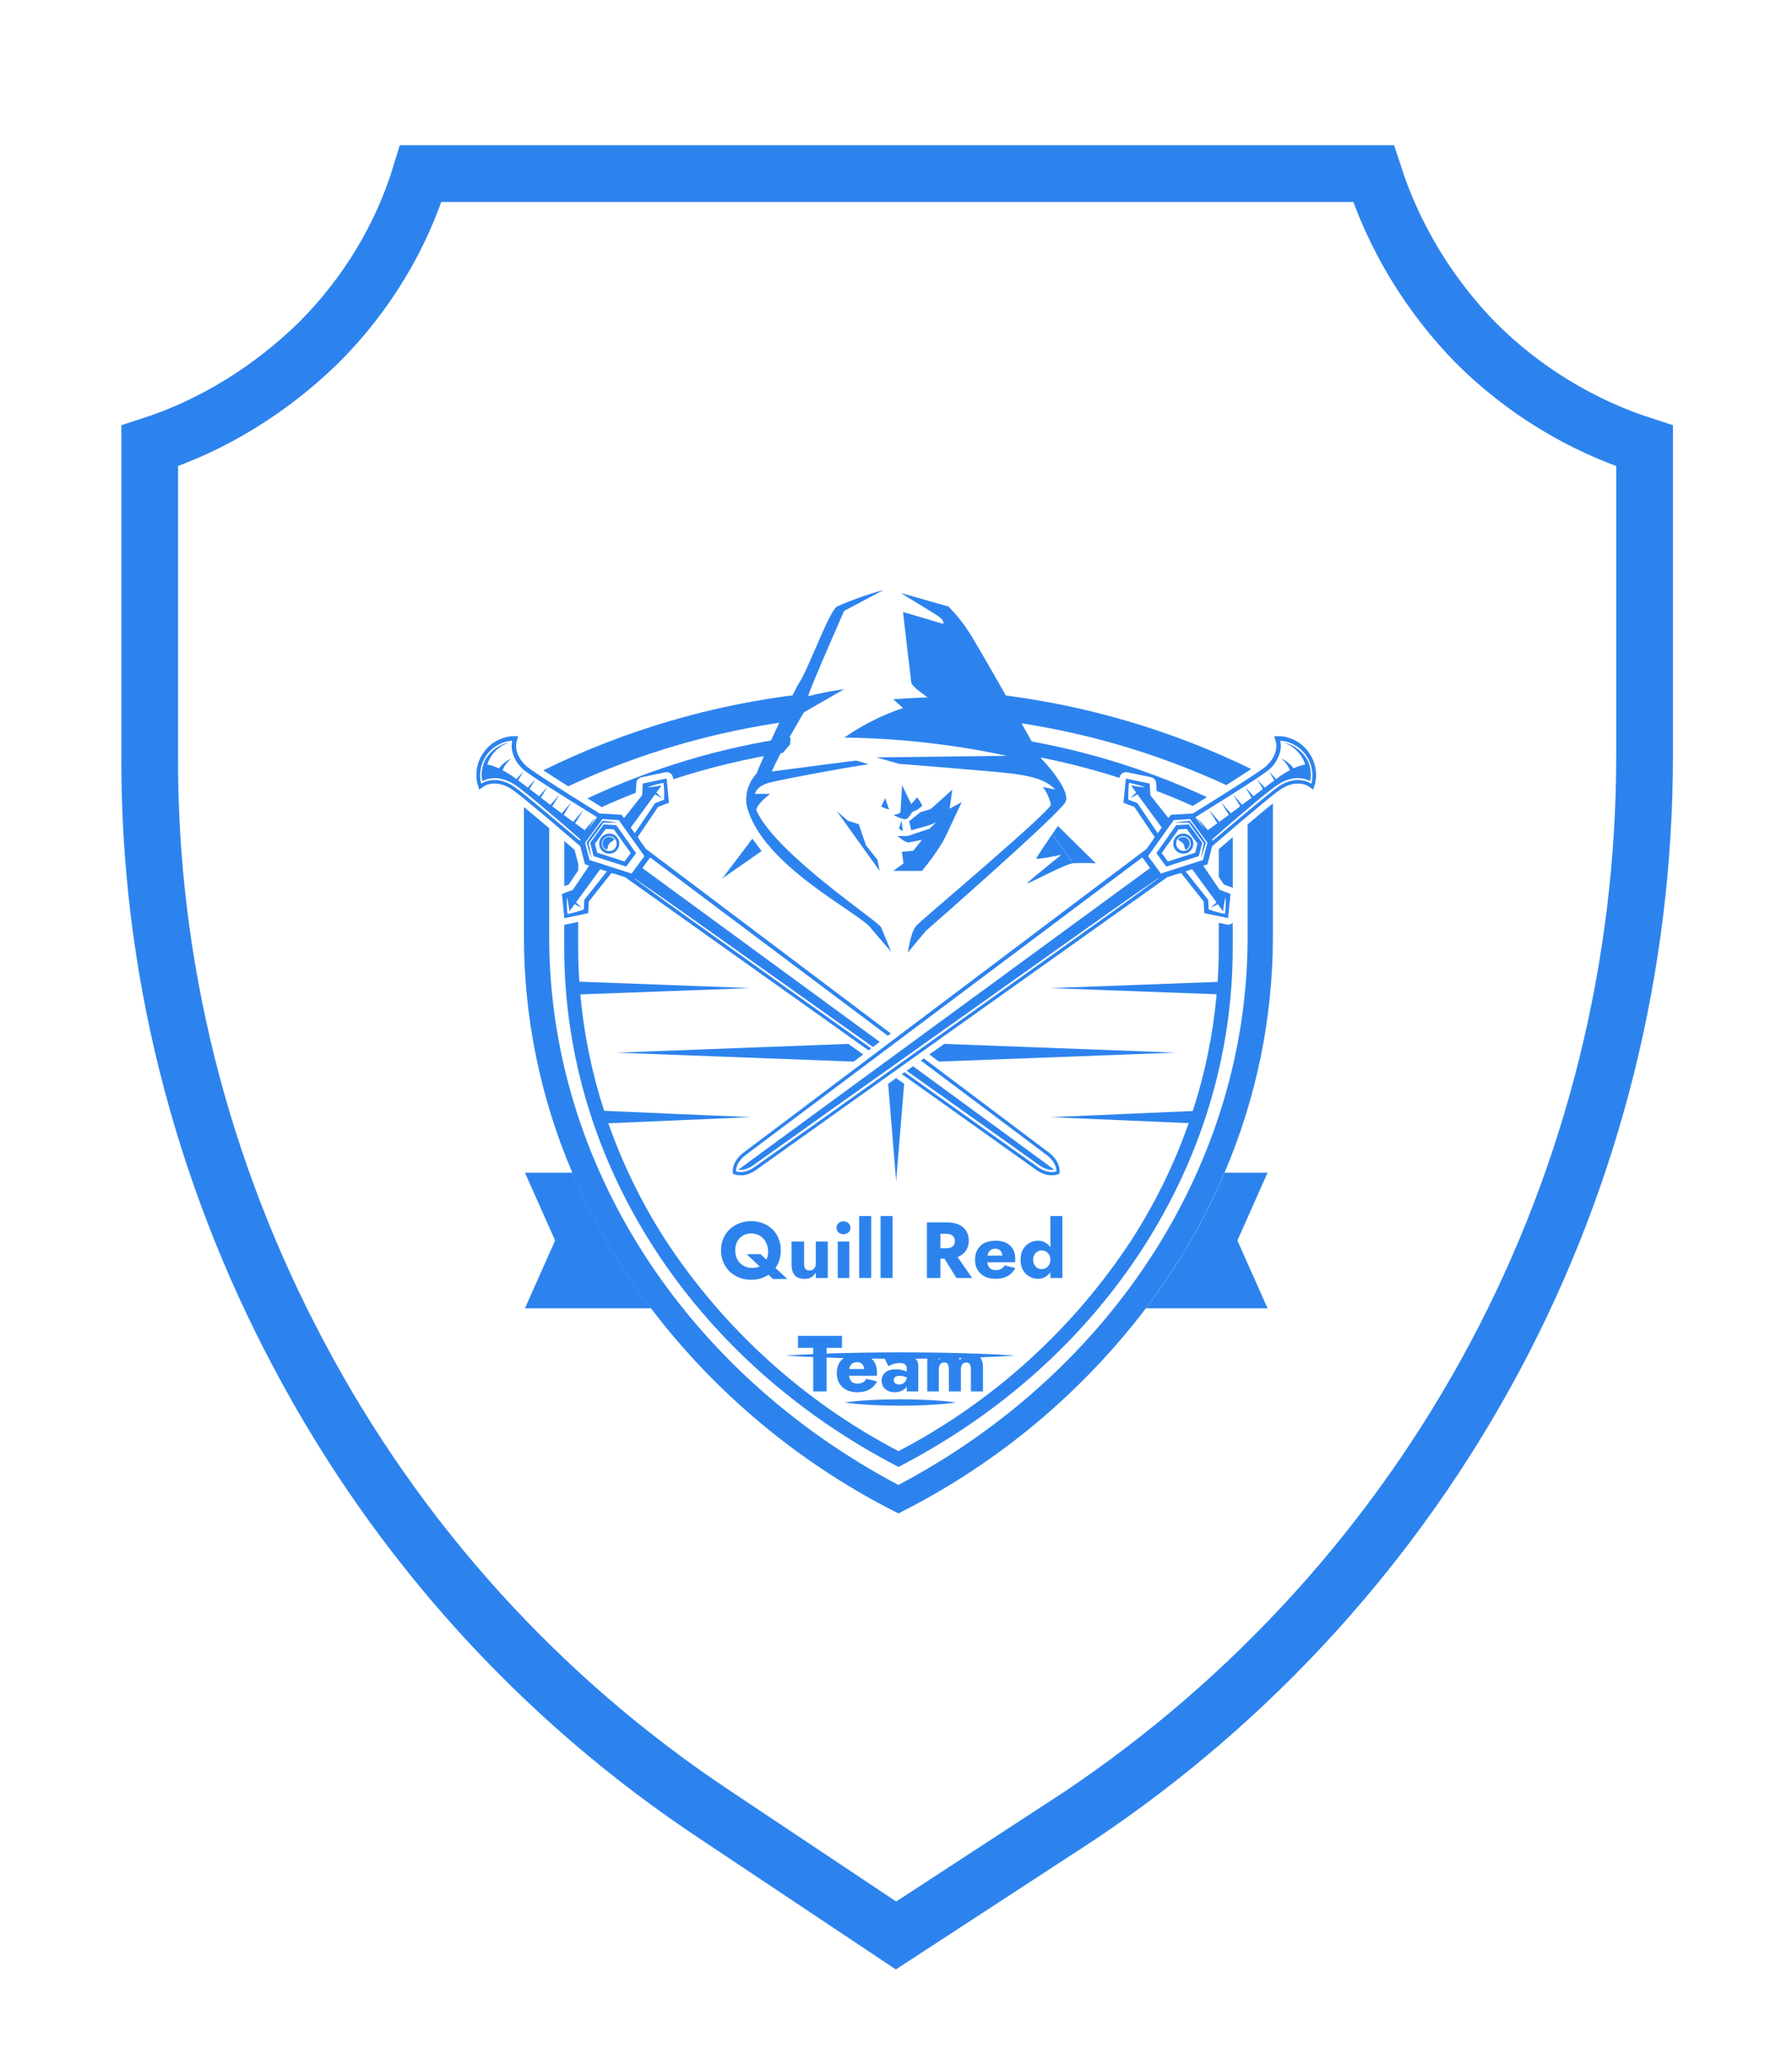 <svg width="158" height="182" viewBox="0 0 158 182" fill="none" xmlns="http://www.w3.org/2000/svg">
<path d="M63.101 160C47.701 149.8 35.101 135.9 26.401 119.5C17.701 103.2 13.101 85 13.201 66.5V39.3C18.801 37.5 23.901 34.3 28.101 30.2C32.301 26 35.401 20.9 37.101 15.3H121.101C122.901 20.9 126.001 26 130.101 30.2C134.301 34.4 139.401 37.5 145.001 39.3V66.6C145.001 85.1 140.501 103.3 131.801 119.6C123.101 135.9 110.501 149.8 95.101 160.1L79.001 170.6L63.101 160Z" stroke="#2D83EE" stroke-width="5"/>
<path d="M46.285 103.365L48.944 109.342L46.285 115.32H57.411C54.623 111.632 52.295 107.617 50.48 103.365H46.285Z" fill="#2D83EE"/>
<path d="M111.761 115.32L109.102 109.342L111.761 103.365H107.971C106.156 107.617 103.828 111.632 101.039 115.32H111.761Z" fill="#2D83EE"/>
<path d="M50.097 69.306C56.369 66.383 63.05 64.437 69.91 63.535C70.077 62.718 70.353 61.928 70.731 61.185C62.795 62.103 55.075 64.372 47.904 67.895C48.453 68.258 49.189 68.731 50.097 69.306Z" fill="#2D83EE"/>
<path d="M88.538 63.535C95.314 64.426 101.916 66.336 108.122 69.2C109.052 68.612 109.785 68.141 110.317 67.782C103.209 64.324 95.568 62.094 87.717 61.185C88.094 61.928 88.371 62.718 88.538 63.535Z" fill="#2D83EE"/>
<path d="M112.23 70.814C111.671 71.264 110.922 71.887 110.001 72.666V82.635C110.001 102.4 98.22 120.839 79.213 130.889C60.206 120.838 48.424 102.4 48.424 82.635V73.004C47.532 72.246 46.785 71.622 46.195 71.138V82.635C46.207 89.76 47.658 96.809 50.461 103.36C52.276 107.612 54.604 111.627 57.393 115.316C63.072 122.776 70.354 128.866 78.701 133.136L79.213 133.4L79.725 133.136C88.072 128.866 95.354 122.776 101.033 115.316C103.822 111.627 106.149 107.612 107.965 103.36C110.768 96.809 112.219 89.76 112.23 82.635L112.23 70.814Z" fill="#2D83EE"/>
<path d="M107.463 77.302L107.908 77.961L108.407 78.149L108.694 78.256V73.789C108.305 74.121 107.894 74.474 107.463 74.847V77.302Z" fill="#2D83EE"/>
<path d="M88.784 65.61C89.048 65.905 89.257 66.156 89.41 66.347C92.56 66.851 95.667 67.593 98.705 68.564C98.721 68.425 98.787 68.296 98.891 68.202C98.995 68.109 99.13 68.056 99.27 68.055C99.31 68.055 99.349 68.06 99.388 68.068L99.829 68.161L101.184 68.443L101.487 68.507C101.611 68.533 101.722 68.599 101.804 68.695C101.886 68.791 101.934 68.911 101.941 69.037L101.957 69.347L101.976 69.714C103.051 70.127 104.112 70.568 105.159 71.039C105.6 70.767 106.018 70.508 106.414 70.263C100.809 67.658 94.855 65.882 88.738 64.991C88.761 65.204 88.774 65.411 88.784 65.61Z" fill="#2D83EE"/>
<path d="M53.047 71.142H53.057C54.046 70.692 55.047 70.268 56.06 69.871L56.088 69.351L56.104 69.041C56.111 68.915 56.158 68.795 56.24 68.699C56.322 68.603 56.434 68.537 56.557 68.511L56.861 68.447L58.217 68.164L58.657 68.072C58.696 68.063 58.736 68.059 58.775 68.059C58.917 68.059 59.054 68.112 59.159 68.207C59.264 68.302 59.33 68.433 59.344 68.574L59.355 68.688C62.516 67.656 65.754 66.875 69.037 66.351C69.191 66.159 69.399 65.908 69.663 65.614C69.671 65.416 69.685 65.207 69.704 64.994C63.503 65.896 57.47 67.708 51.799 70.371C52.194 70.613 52.609 70.871 53.047 71.142Z" fill="#2D83EE"/>
<path d="M50.138 77.967L50.985 76.718V76.167L50.96 76.069L50.664 74.914L49.754 74.132V78.108L50.138 77.967Z" fill="#2D83EE"/>
<path d="M79.221 129.301C97.457 119.868 108.69 102.434 108.69 83.567V81.328C108.669 81.351 108.645 81.373 108.62 81.393C108.522 81.465 108.403 81.503 108.282 81.503C108.242 81.503 108.203 81.499 108.164 81.491L107.723 81.398L107.461 81.343V83.567C107.461 84.563 107.423 85.556 107.358 86.547L92.631 87.095L107.272 87.639C106.959 91.137 106.253 94.589 105.167 97.929L92.631 98.471L104.807 98.997C103.535 102.618 101.841 106.077 99.761 109.303C94.614 117.156 87.542 123.561 79.22 127.909C70.897 123.562 63.825 117.156 58.678 109.303C56.6 106.081 54.908 102.627 53.637 99.01L66.179 98.469L53.266 97.911C52.185 94.58 51.481 91.139 51.168 87.651L66.179 87.093L51.08 86.528C51.016 85.54 50.978 84.551 50.978 83.563V81.263L50.317 81.404L49.877 81.496C49.838 81.505 49.798 81.509 49.759 81.509H49.748V83.574C49.751 102.434 60.984 119.868 79.221 129.301Z" fill="#2D83EE"/>
<path d="M75.273 93.575L76.106 92.944L74.796 92.012L54.352 92.783L75.273 93.575Z" fill="#2D83EE"/>
<path d="M83.254 92.013L81.941 92.942L82.776 93.571L103.69 92.781L83.254 92.013Z" fill="#2D83EE"/>
<path d="M79.718 95.529L79.013 95.029L78.307 95.533L79.013 104.113L79.718 95.529Z" fill="#2D83EE"/>
<path d="M45.158 64.895C45.102 64.897 45.046 64.901 44.99 64.908C44.926 64.915 44.849 64.927 44.753 64.945C44.657 64.964 44.555 64.989 44.441 65.024C44.383 65.041 44.323 65.061 44.262 65.083C43.623 65.314 43.067 65.733 42.668 66.283C42.224 66.882 41.99 67.609 42 68.354C42 68.598 42.032 68.841 42.094 69.076L42.251 69.594L42.699 69.29L42.718 69.278L42.73 69.272L42.765 69.253L42.789 69.241L42.837 69.218L42.872 69.203L42.932 69.18L42.979 69.164L43.049 69.141L43.106 69.126C43.133 69.119 43.161 69.113 43.191 69.107L43.255 69.094C43.287 69.088 43.321 69.084 43.356 69.08L43.426 69.072C43.464 69.072 43.506 69.068 43.547 69.067C43.57 69.067 43.592 69.067 43.617 69.067C43.643 69.067 43.66 69.067 43.681 69.067C43.721 69.067 43.761 69.067 43.803 69.074L43.879 69.083C43.92 69.088 43.961 69.094 44.002 69.102C44.031 69.107 44.059 69.113 44.088 69.119C44.129 69.129 44.172 69.138 44.215 69.15C44.245 69.158 44.276 69.167 44.306 69.177C44.351 69.191 44.396 69.207 44.441 69.223L44.537 69.26C44.585 69.28 44.633 69.302 44.683 69.326C44.715 69.34 44.746 69.355 44.778 69.371C44.832 69.399 44.889 69.431 44.945 69.464C44.974 69.48 45.001 69.495 45.03 69.513C45.115 69.565 45.202 69.623 45.291 69.688C45.478 69.825 45.726 70.018 46.02 70.253C46.216 70.41 46.432 70.586 46.664 70.777C47.361 71.349 48.2 72.056 49.056 72.785C49.628 73.271 50.208 73.768 50.76 74.241L51.167 74.594L51.507 75.924L51.573 76.18L51.825 76.262L51.948 76.301L50.507 78.435L49.836 78.687L49.546 78.796L49.577 79.106L49.714 80.484L49.759 80.932L50.199 80.839L50.877 80.698L51.555 80.557L51.859 80.493L51.875 80.183L51.913 79.468L53.911 76.946C53.953 76.968 53.998 76.986 54.044 76.998C54.09 77.01 54.137 77.018 54.185 77.02L55.117 77.32L59.063 80.127L61.411 81.797L62.05 82.252L66.979 85.758L68.495 86.833L75.519 91.829L76.578 92.582L76.813 92.405L73.942 90.358L64.517 83.638L59.809 80.274C58.513 79.346 57.224 78.408 55.942 77.461L55.96 77.436C57.274 78.338 58.583 79.248 59.885 80.166L64.606 83.511L74.045 90.211L76.967 92.284L77.565 91.834L56.636 76.513L57.201 75.746L57.32 75.584L59.389 77.142L57.321 75.578V75.574L75.021 88.851L78.282 91.298L78.546 91.099C73.444 87.256 67.875 83.06 63.585 79.827L62.655 79.126L56.943 74.82L56.379 74.022C56.369 73.999 56.357 73.979 56.346 73.957C56.315 73.893 56.274 73.835 56.225 73.784L58.025 71.12L58.359 70.993L58.695 70.868L58.985 70.758L58.954 70.449L58.817 69.071L58.776 68.664L58.772 68.624L58.332 68.716L56.977 68.999L56.673 69.063L56.657 69.373L56.619 70.088L55.727 71.217L55.021 72.109L54.99 72.066L54.942 72.005L54.809 71.818L54.694 71.811L54.58 71.804L53.139 71.717L52.894 71.702H52.879L52.875 71.708C52.433 71.435 51.974 71.151 51.513 70.861C51.052 70.571 50.589 70.284 50.14 70.002L49.697 69.719C48.383 68.889 47.243 68.15 46.704 67.755C46.26 67.45 45.905 67.031 45.679 66.542C45.652 66.479 45.629 66.418 45.608 66.359C45.572 66.249 45.546 66.138 45.528 66.024C45.508 65.894 45.502 65.763 45.509 65.632C45.513 65.552 45.525 65.473 45.544 65.396L45.685 64.885L45.158 64.895ZM57.06 69.399C57.278 69.315 57.499 69.244 57.722 69.183C57.833 69.153 57.945 69.124 58.058 69.097C58.17 69.071 58.283 69.045 58.395 69.021L58.5 68.998L58.51 69.105C58.56 69.565 58.574 70.029 58.552 70.492L57.761 70.79L55.966 73.445L55.613 72.944L57.758 70.014L58.39 70.358L57.871 69.86L58.335 69.225C57.915 69.315 57.489 69.373 57.06 69.399ZM56.249 76.23L55.684 76.998L51.977 75.806L51.588 74.284L52.288 73.328L53.116 72.198L54.557 72.285L56.816 75.462L56.249 76.23ZM51.519 79.315L51.475 80.162C51.041 80.323 50.594 80.45 50.14 80.541L50.035 80.564L50.025 80.457C49.975 79.997 49.961 79.533 49.983 79.07C50.063 79.381 50.124 79.698 50.164 80.017C50.178 80.123 50.191 80.229 50.203 80.335L50.672 79.694L51.303 80.037L50.785 79.539L52.924 76.618L53.509 76.806L51.519 79.315ZM52.642 72.032L51.9 73.046L51.844 73.122L52.5 72.063L51.55 73.172C51.265 72.969 50.985 72.768 50.712 72.57L51.442 71.385L50.533 72.44C50.248 72.232 49.97 72.027 49.7 71.826L50.383 70.708L49.524 71.696C49.238 71.482 48.961 71.274 48.694 71.071L49.325 70.029L48.524 70.947L48.101 70.624L47.694 70.312L48.267 69.355L47.53 70.186L46.694 69.546L47.208 68.676L46.537 69.426L46.097 69.09C45.955 68.983 45.821 68.882 45.692 68.786L46.15 67.998L45.538 68.671L45.432 68.594C45.077 68.331 44.702 68.094 44.311 67.888C44.342 67.817 44.374 67.743 44.412 67.671C44.471 67.557 44.539 67.447 44.615 67.344C44.65 67.295 44.687 67.248 44.726 67.203C44.76 67.161 44.796 67.121 44.834 67.083C44.89 67.023 44.95 66.968 45.014 66.916L45.067 66.871L45.086 66.856L45.001 66.895C44.924 66.929 44.85 66.968 44.779 67.012C44.73 67.039 44.682 67.07 44.638 67.103C44.584 67.138 44.533 67.177 44.484 67.217C44.375 67.304 44.273 67.4 44.179 67.503C44.108 67.573 44.05 67.652 43.991 67.729C43.885 67.68 43.785 67.638 43.689 67.6C43.52 67.534 43.349 67.477 43.173 67.43C43.098 67.41 43.027 67.394 42.962 67.381C42.996 67.278 43.036 67.177 43.082 67.078C43.135 66.959 43.196 66.843 43.266 66.733C43.301 66.678 43.333 66.619 43.372 66.566L43.493 66.412C43.53 66.359 43.572 66.31 43.618 66.264C43.663 66.218 43.709 66.174 43.752 66.129C43.794 66.084 43.84 66.043 43.889 66.006C43.937 65.969 43.985 65.935 44.031 65.897C44.116 65.829 44.207 65.768 44.303 65.716C44.381 65.666 44.462 65.621 44.545 65.581L44.743 65.495L44.916 65.42L44.735 65.474L44.639 65.502L44.526 65.536C44.437 65.567 44.349 65.602 44.264 65.644C44.16 65.685 44.059 65.735 43.963 65.795C43.852 65.855 43.746 65.925 43.646 66.001C43.535 66.082 43.431 66.17 43.334 66.266L43.185 66.416C43.137 66.468 43.096 66.526 43.05 66.582C42.96 66.693 42.878 66.811 42.805 66.935C42.787 66.963 42.773 66.993 42.756 67.022C42.739 67.05 42.73 67.074 42.719 67.1C42.676 67.197 42.638 67.295 42.606 67.396C42.574 67.496 42.548 67.598 42.528 67.701C42.507 67.804 42.491 67.908 42.481 68.013C42.473 68.117 42.468 68.224 42.469 68.327C42.471 68.432 42.478 68.537 42.49 68.641C42.5 68.711 42.513 68.782 42.528 68.853C42.651 68.787 42.78 68.733 42.913 68.693C43.045 68.654 43.18 68.625 43.317 68.608C43.625 68.571 43.938 68.589 44.24 68.662C44.541 68.732 44.83 68.844 45.099 68.994C45.365 69.143 45.618 69.313 45.857 69.503C46.812 70.24 47.721 71.017 48.639 71.793L50.007 72.966L51.193 74.006L51.123 74.106L48.529 71.925L47.144 70.775C46.68 70.395 46.217 70.014 45.746 69.645C45.626 69.553 45.508 69.463 45.387 69.379C45.268 69.293 45.143 69.216 45.014 69.146C44.76 69.001 44.486 68.893 44.201 68.825C43.919 68.754 43.626 68.735 43.337 68.767C43.265 68.776 43.194 68.787 43.125 68.802C42.913 68.844 42.71 68.919 42.522 69.025L42.431 69.078L42.406 68.985C42.391 68.928 42.38 68.873 42.371 68.819C42.362 68.764 42.355 68.71 42.348 68.654C42.339 68.545 42.332 68.435 42.333 68.325C42.334 68.216 42.341 68.106 42.353 67.996C42.365 67.887 42.384 67.779 42.408 67.672C42.431 67.565 42.461 67.46 42.496 67.356C42.531 67.252 42.572 67.151 42.619 67.052C42.64 67.001 42.664 66.952 42.69 66.904C42.716 66.856 42.744 66.808 42.771 66.763C42.798 66.718 42.828 66.671 42.859 66.627C42.889 66.583 42.921 66.539 42.951 66.492C43.022 66.409 43.087 66.321 43.163 66.243L43.277 66.126C43.316 66.088 43.356 66.051 43.398 66.017C43.479 65.945 43.565 65.878 43.654 65.817C43.743 65.755 43.836 65.698 43.931 65.646C44.026 65.594 44.123 65.546 44.223 65.504C44.323 65.465 44.425 65.428 44.529 65.397C44.666 65.359 44.806 65.331 44.948 65.315C45.019 65.304 45.07 65.299 45.107 65.296C45.144 65.292 45.165 65.296 45.165 65.296C45.109 65.531 45.097 65.775 45.13 66.014C45.137 66.076 45.147 66.141 45.16 66.208C45.341 66.978 45.811 67.65 46.473 68.085C46.714 68.261 47.073 68.508 47.512 68.795C48.828 69.66 50.869 70.936 52.641 72.031L52.642 72.032Z" fill="#2D83EE"/>
<path d="M92.957 103.099L80.502 93.98L79.934 94.385L83.496 96.913L88.211 100.269L90.567 101.949C90.96 102.227 91.353 102.513 91.745 102.784C91.938 102.911 92.15 103.006 92.373 103.066C92.563 103.118 92.762 103.129 92.957 103.099Z" fill="#2D83EE"/>
<path d="M93.429 103.184C93.429 103.179 93.429 103.169 93.429 103.159C93.419 102.967 93.375 102.779 93.299 102.603C93.282 102.565 93.265 102.525 93.244 102.485C93.2 102.396 93.15 102.311 93.095 102.229C93.066 102.185 93.033 102.141 92.997 102.095C92.831 101.886 92.637 101.701 92.42 101.545C92.113 101.319 87.388 97.763 81.452 93.292L81.187 93.481L84.283 95.803L88.916 99.279L91.232 101.017C91.619 101.309 92.003 101.59 92.393 101.892C92.589 102.05 92.758 102.239 92.893 102.452C92.997 102.613 93.073 102.792 93.117 102.98C93.13 103.046 93.139 103.113 93.143 103.18L93.146 103.251L93.076 103.269C92.822 103.33 92.557 103.324 92.306 103.253C92.061 103.189 91.829 103.085 91.618 102.946C91.217 102.669 90.829 102.388 90.435 102.109L88.076 100.433L83.359 97.08L79.748 94.505L79.51 94.675L82.873 97.069L84.808 98.446L86.557 99.691L88.538 101.103C90.15 102.251 91.165 102.975 91.3 103.073C91.371 103.124 91.436 103.169 91.502 103.21L91.567 103.249C91.611 103.275 91.655 103.3 91.698 103.319L91.768 103.356C91.808 103.375 91.847 103.393 91.885 103.409L91.956 103.438C91.995 103.454 92.032 103.467 92.07 103.48L92.132 103.501C92.174 103.513 92.214 103.525 92.255 103.534L92.296 103.545C92.349 103.557 92.4 103.566 92.449 103.574L92.485 103.578C92.522 103.583 92.556 103.587 92.591 103.59H92.64C92.668 103.59 92.695 103.59 92.721 103.59H92.76C92.811 103.59 92.858 103.59 92.901 103.584H92.913C92.953 103.58 92.989 103.575 93.02 103.569H93.038C93.069 103.563 93.095 103.557 93.115 103.552L93.129 103.549L93.167 103.538L93.373 103.467L93.424 103.45L93.429 103.184Z" fill="#2D83EE"/>
<path d="M55.213 76.384L55.648 75.79L56.082 75.196L54.337 72.737L53.222 72.67L52.581 73.544L52.039 74.284L52.34 75.462L55.213 76.384ZM55.339 75.564L55.067 75.935L52.659 75.162L52.455 74.365L52.89 73.77L53.407 73.064L54.131 73.108L55.613 75.192L55.339 75.564Z" fill="#2D83EE"/>
<path d="M54.24 73.645C54.099 73.541 53.93 73.482 53.755 73.474C53.579 73.467 53.406 73.512 53.256 73.603C53.106 73.694 52.987 73.827 52.913 73.986C52.839 74.145 52.814 74.323 52.84 74.496C52.867 74.669 52.945 74.831 53.064 74.96C53.182 75.089 53.337 75.18 53.507 75.222C53.677 75.263 53.856 75.253 54.021 75.193C54.186 75.133 54.329 75.025 54.432 74.884C54.571 74.694 54.629 74.457 54.593 74.225C54.556 73.992 54.43 73.784 54.24 73.645ZM53.329 74.89C53.293 74.864 53.26 74.834 53.23 74.801C53.173 74.737 53.128 74.663 53.099 74.583C53.085 74.543 53.074 74.502 53.068 74.46C53.045 74.31 53.074 74.156 53.152 74.026C53.229 73.895 53.349 73.795 53.492 73.743C53.635 73.691 53.791 73.691 53.934 73.741C54.077 73.791 54.199 73.889 54.278 74.019C54.356 74.149 54.388 74.302 54.367 74.453C54.345 74.603 54.272 74.741 54.16 74.844C54.049 74.947 53.905 75.007 53.753 75.016C53.601 75.024 53.452 74.98 53.329 74.89Z" fill="#2D83EE"/>
<path d="M53.715 74.362C53.906 74.101 54.322 74.08 54.061 73.89C54 73.841 53.929 73.806 53.853 73.785C53.777 73.765 53.698 73.76 53.62 73.771C53.543 73.781 53.468 73.808 53.401 73.848C53.333 73.888 53.275 73.941 53.228 74.005C53.182 74.068 53.149 74.14 53.131 74.216C53.113 74.293 53.11 74.372 53.124 74.449C53.137 74.526 53.166 74.6 53.208 74.666C53.25 74.733 53.306 74.789 53.37 74.834C53.631 75.025 53.525 74.623 53.715 74.362Z" fill="#2D83EE"/>
<path d="M51.927 74.983C51.961 75.095 51.998 75.206 52.036 75.317C52.074 75.429 52.107 75.539 52.15 75.65C52.133 75.534 52.112 75.419 52.09 75.303C52.069 75.187 52.049 75.072 52.025 74.958L51.889 74.31C52.117 74.014 52.342 73.716 52.562 73.415C52.78 73.113 52.997 72.81 53.206 72.501L53.808 72.512C54.023 72.508 54.238 72.512 54.454 72.503C54.243 72.467 54.031 72.445 53.814 72.416L53.172 72.35L53.135 72.347L53.108 72.381C52.868 72.683 52.637 72.992 52.409 73.299C52.18 73.606 51.957 73.923 51.738 74.24L51.715 74.274L51.725 74.308L51.927 74.983Z" fill="#2D83EE"/>
<path d="M112.496 65.402C112.516 65.48 112.527 65.559 112.531 65.639C112.546 65.951 112.489 66.262 112.362 66.548C112.136 67.037 111.781 67.457 111.336 67.761C110.917 68.067 110.136 68.583 109.189 69.187C108.649 69.533 108.056 69.907 107.446 70.289C107.142 70.48 106.834 70.673 106.529 70.864C106.068 71.151 105.611 71.436 105.166 71.711L105.162 71.705L104.901 71.721L103.541 71.803L103.46 71.808L103.231 71.821L103.098 72.008L103.054 72.07L103.023 72.113L102.317 71.221L101.425 70.092L101.387 69.377L101.371 69.067L101.067 69.002L99.711 68.72L99.271 68.628L99.266 68.668L99.226 69.075L99.155 69.764L99.084 70.453L99.053 70.762L99.344 70.872L100.014 71.124L101.814 73.788C101.746 73.855 101.694 73.936 101.66 74.026L101.096 74.824L86.801 85.595L86.146 86.089L80.342 90.461L79.265 91.275C74.877 94.581 70.857 97.609 68.33 99.51L67.914 99.823C66.573 100.83 65.74 101.457 65.617 101.547C65.27 101.788 64.987 102.111 64.792 102.486C64.678 102.702 64.615 102.942 64.607 103.186L64.612 103.456L64.869 103.542L64.907 103.553L64.92 103.556C64.941 103.561 64.966 103.567 64.997 103.573H65.015C65.046 103.579 65.082 103.584 65.121 103.588H65.133C65.176 103.592 65.223 103.595 65.275 103.595H65.313C65.339 103.595 65.366 103.595 65.394 103.595H65.443C65.477 103.595 65.514 103.587 65.549 103.583L65.585 103.578C65.634 103.571 65.685 103.561 65.738 103.549L65.78 103.539C65.82 103.529 65.861 103.518 65.903 103.505L65.965 103.484C66.002 103.472 66.04 103.458 66.079 103.443L66.15 103.414C66.189 103.398 66.228 103.379 66.268 103.359C66.292 103.348 66.316 103.336 66.338 103.323C66.381 103.301 66.425 103.275 66.47 103.253L66.534 103.209C66.601 103.167 66.668 103.123 66.736 103.072C66.872 102.973 67.886 102.249 69.498 101.101L71.48 99.69L73.228 98.444L75.164 97.064L79.458 94.008L80.977 92.927L82.524 91.826L89.547 86.83L91.062 85.752L95.99 82.247L96.63 81.792L98.978 80.122L102.924 77.315L103.857 77.015C103.952 77.01 104.045 76.985 104.13 76.941L106.126 79.461L106.163 80.176L106.179 80.486L106.483 80.55L107.838 80.832L108.279 80.925L108.324 80.477L108.461 79.099L108.492 78.79L108.201 78.68L107.531 78.428L106.81 77.369L106.09 76.303L106.151 76.283L106.213 76.263L106.465 76.182L106.531 75.926L106.872 74.596L107.279 74.243C107.83 73.769 108.409 73.273 108.982 72.787C109.84 72.058 110.677 71.352 111.375 70.778C111.607 70.588 111.823 70.411 112.019 70.255C112.313 70.019 112.561 69.826 112.748 69.69C112.836 69.625 112.923 69.567 113.009 69.514C113.038 69.497 113.065 69.483 113.093 69.466C113.15 69.433 113.206 69.401 113.261 69.372C113.293 69.356 113.324 69.341 113.356 69.326C113.405 69.303 113.454 69.281 113.502 69.261C113.535 69.248 113.566 69.236 113.598 69.225C113.644 69.209 113.689 69.192 113.733 69.179L113.825 69.152C113.869 69.14 113.911 69.129 113.953 69.121C113.981 69.115 114.01 69.108 114.039 69.103C114.08 69.096 114.121 69.091 114.161 69.085L114.238 69.076C114.28 69.072 114.32 69.071 114.359 69.069C114.38 69.069 114.402 69.069 114.422 69.069C114.442 69.069 114.468 69.069 114.493 69.069C114.534 69.069 114.574 69.069 114.613 69.074L114.684 69.082C114.718 69.086 114.754 69.09 114.783 69.096L114.848 69.108C114.878 69.115 114.907 69.12 114.934 69.127L114.99 69.143L115.061 69.165L115.108 69.182L115.167 69.205L115.203 69.22L115.251 69.242L115.276 69.254L115.311 69.273L115.323 69.279L115.342 69.291L115.789 69.595L115.946 69.077C115.946 69.07 115.956 69.042 115.967 68.996C116.013 68.785 116.037 68.57 116.038 68.355C116.046 67.812 115.923 67.275 115.679 66.79C115.59 66.613 115.487 66.443 115.369 66.283C115.054 65.848 114.64 65.493 114.161 65.248C114.036 65.184 113.907 65.128 113.775 65.08C113.714 65.057 113.655 65.038 113.597 65.021C113.482 64.986 113.377 64.961 113.284 64.942C113.192 64.924 113.111 64.913 113.047 64.905C112.991 64.898 112.936 64.893 112.88 64.892H112.615H112.35L112.461 65.292L112.496 65.402ZM113.514 65.397C113.618 65.428 113.719 65.468 113.82 65.505C113.92 65.547 114.017 65.594 114.112 65.646C114.207 65.698 114.3 65.755 114.389 65.817C114.478 65.879 114.564 65.945 114.645 66.017C114.728 66.088 114.806 66.163 114.88 66.243C114.956 66.322 115.021 66.409 115.092 66.492C115.162 66.576 115.216 66.667 115.272 66.763C115.299 66.811 115.327 66.859 115.354 66.905C115.38 66.953 115.403 67.002 115.424 67.052C115.472 67.151 115.513 67.253 115.548 67.356C115.583 67.46 115.612 67.566 115.636 67.673C115.66 67.78 115.679 67.888 115.692 67.997C115.702 68.106 115.711 68.215 115.711 68.326C115.712 68.435 115.706 68.545 115.695 68.654C115.684 68.766 115.665 68.876 115.638 68.985L115.614 69.079L115.522 69.026C115.399 68.955 115.267 68.898 115.131 68.857C114.992 68.815 114.851 68.785 114.707 68.767C114.418 68.735 114.125 68.754 113.842 68.825C113.558 68.893 113.284 69.001 113.03 69.147C112.773 69.293 112.528 69.46 112.298 69.646C111.827 70.014 111.365 70.396 110.9 70.776L109.515 71.926L106.921 74.108L106.851 74.007L108.038 72.967L109.406 71.794C109.865 71.407 110.324 71.018 110.783 70.632C111.243 70.246 111.711 69.867 112.19 69.502C112.428 69.312 112.682 69.142 112.948 68.993C113.082 68.917 113.221 68.852 113.365 68.797C113.509 68.742 113.656 68.697 113.806 68.661C114.109 68.588 114.421 68.57 114.73 68.606C114.8 68.616 114.866 68.627 114.934 68.641C115.138 68.683 115.335 68.754 115.518 68.853C115.533 68.782 115.546 68.712 115.556 68.641C115.568 68.537 115.575 68.432 115.577 68.328C115.577 68.223 115.573 68.116 115.565 68.013C115.555 67.908 115.539 67.804 115.518 67.701C115.498 67.598 115.472 67.496 115.44 67.396C115.408 67.295 115.371 67.197 115.328 67.101C115.317 67.074 115.304 67.048 115.29 67.022C115.277 66.996 115.259 66.963 115.241 66.935C115.168 66.811 115.086 66.694 114.996 66.582C114.95 66.527 114.909 66.469 114.86 66.417L114.711 66.266C114.664 66.215 114.613 66.168 114.559 66.125C114.505 66.083 114.452 66.043 114.4 66.001C114.351 65.959 114.298 65.922 114.242 65.889C114.188 65.857 114.133 65.827 114.082 65.794C114.034 65.762 113.983 65.734 113.931 65.71C113.88 65.686 113.829 65.664 113.782 65.643C113.697 65.602 113.609 65.566 113.52 65.536L113.407 65.502L113.311 65.473L113.235 65.45L113.131 65.419L113.176 65.438L113.304 65.493L113.501 65.579C113.584 65.619 113.666 65.664 113.744 65.715C113.84 65.766 113.931 65.827 114.015 65.895C114.114 65.965 114.206 66.043 114.292 66.127C114.335 66.173 114.382 66.216 114.426 66.262C114.472 66.308 114.514 66.357 114.552 66.41L114.673 66.564C114.712 66.617 114.743 66.676 114.778 66.731C114.848 66.841 114.91 66.957 114.963 67.076C115.008 67.175 115.048 67.276 115.083 67.379C115.018 67.392 114.947 67.408 114.871 67.428C114.795 67.449 114.715 67.472 114.629 67.499C114.433 67.564 114.241 67.639 114.053 67.725C113.995 67.647 113.932 67.572 113.866 67.5C113.818 67.447 113.768 67.396 113.716 67.348C113.665 67.3 113.612 67.255 113.56 67.214C113.511 67.173 113.46 67.135 113.408 67.1C113.363 67.067 113.316 67.036 113.266 67.009C113.195 66.965 113.121 66.926 113.045 66.892L112.982 66.862L112.959 66.852L112.978 66.868L113.031 66.913C113.055 66.931 113.082 66.955 113.113 66.984C113.143 67.012 113.177 67.044 113.211 67.081C113.25 67.118 113.286 67.159 113.319 67.201C113.359 67.246 113.396 67.293 113.431 67.342C113.507 67.446 113.575 67.555 113.633 67.669C113.672 67.74 113.704 67.81 113.734 67.886C113.344 68.093 112.969 68.329 112.614 68.592L112.508 68.669L111.896 67.997L112.354 68.784C112.097 68.976 111.814 69.189 111.507 69.424L110.835 68.674L111.349 69.544L110.513 70.184L109.777 69.351L110.35 70.309C110.084 70.512 109.807 70.724 109.518 70.944L108.718 70.027L109.349 71.069C109.081 71.271 108.804 71.48 108.518 71.693L107.659 70.705L108.343 71.824C108.073 72.024 107.795 72.229 107.509 72.437L106.6 71.383L107.331 72.567C107.058 72.765 106.778 72.966 106.491 73.169L105.541 72.06L106.198 73.119L106.142 73.043L105.399 72.029C107.172 70.934 109.211 69.657 110.53 68.79C110.969 68.501 111.328 68.256 111.569 68.08C112.232 67.646 112.702 66.974 112.882 66.203C112.896 66.132 112.906 66.072 112.913 66.01C112.946 65.77 112.934 65.526 112.878 65.291C112.951 65.293 113.023 65.301 113.095 65.313C113.237 65.33 113.377 65.359 113.514 65.397ZM108.06 79.064C108.073 79.296 108.075 79.528 108.065 79.76C108.061 79.876 108.055 79.991 108.046 80.106C108.038 80.221 108.028 80.336 108.017 80.451L108.008 80.558L107.903 80.535C107.79 80.511 107.677 80.485 107.566 80.458C107.227 80.38 106.893 80.279 106.568 80.156L106.523 79.309L104.532 76.805L105.118 76.616L107.257 79.537L106.738 80.035L107.37 79.692L107.84 80.333C107.864 80.121 107.89 79.909 107.926 79.697C107.961 79.486 108.004 79.275 108.06 79.064ZM101.793 76.228L101.228 75.46L103.487 72.284L104.928 72.197L105.756 73.326L106.456 74.282L106.064 75.805L102.353 76.997L101.793 76.228ZM99.49 70.49C99.467 70.028 99.481 69.564 99.532 69.103L99.542 68.996L99.646 69.019C99.759 69.043 99.871 69.069 99.984 69.096C100.323 69.174 100.656 69.274 100.982 69.397C100.766 69.387 100.553 69.365 100.34 69.335C100.128 69.305 99.917 69.264 99.709 69.225L100.173 69.86L99.655 70.359L100.286 70.015L102.431 72.944L102.078 73.445L100.283 70.789L99.49 70.49ZM84.101 90.358L74.677 97.078L69.96 100.431L67.601 102.107C67.206 102.386 66.818 102.667 66.417 102.944C66.206 103.083 65.974 103.187 65.729 103.251C65.478 103.322 65.213 103.328 64.96 103.267L64.889 103.249L64.893 103.178C64.905 102.981 64.958 102.788 65.049 102.613C65.078 102.557 65.109 102.501 65.142 102.447C65.278 102.235 65.447 102.046 65.643 101.888C65.838 101.737 66.031 101.591 66.224 101.447C66.417 101.303 66.609 101.159 66.803 101.013L69.12 99.275L73.753 95.799L83.019 88.849L100.719 75.572V75.575L98.65 77.14L100.721 75.579L100.841 75.742L101.405 76.51L65.097 103.099C65.292 103.128 65.491 103.117 65.682 103.064C65.905 103.005 66.116 102.909 66.309 102.782C66.701 102.511 67.094 102.225 67.487 101.947L69.843 100.268L74.558 96.911L83.996 90.212L93.435 83.511L98.158 80.165C99.459 79.245 100.768 78.335 102.083 77.434L102.101 77.459C100.818 78.404 99.529 79.342 98.234 80.272L93.526 83.636L84.101 90.358Z" fill="#2D83EE"/>
<path d="M101.957 75.195L102.392 75.79L102.827 76.384L105.698 75.462L106 74.285L105.458 73.545L104.817 72.67L103.702 72.737L101.957 75.195ZM103.909 73.107L104.632 73.064L105.149 73.769L105.584 74.364L105.38 75.162L102.972 75.934L102.7 75.563L102.427 75.191L103.909 73.107Z" fill="#2D83EE"/>
<path d="M103.616 74.883C103.71 75.013 103.839 75.115 103.987 75.177C104.135 75.24 104.298 75.26 104.457 75.237C104.616 75.215 104.766 75.149 104.891 75.047C105.016 74.945 105.11 74.811 105.164 74.66C105.184 74.606 105.198 74.551 105.207 74.495C105.229 74.351 105.215 74.203 105.167 74.066C105.119 73.928 105.037 73.805 104.93 73.707C104.823 73.608 104.693 73.538 104.552 73.501C104.41 73.465 104.263 73.464 104.121 73.499C103.98 73.534 103.849 73.602 103.74 73.7C103.632 73.797 103.549 73.919 103.499 74.056C103.449 74.193 103.434 74.34 103.454 74.484C103.475 74.628 103.53 74.765 103.616 74.883ZM103.942 73.83C104.047 73.753 104.172 73.709 104.302 73.704C104.432 73.698 104.56 73.731 104.671 73.799C104.782 73.866 104.87 73.965 104.925 74.083C104.98 74.2 104.999 74.332 104.979 74.46C104.959 74.587 104.903 74.705 104.817 74.801C104.787 74.834 104.754 74.864 104.718 74.89C104.577 74.984 104.406 75.019 104.239 74.99C104.073 74.961 103.924 74.868 103.824 74.732C103.724 74.595 103.68 74.425 103.702 74.258C103.724 74.09 103.81 73.937 103.942 73.831L103.942 73.83Z" fill="#2D83EE"/>
<path d="M104.32 74.359C104.511 74.619 104.405 75.021 104.666 74.831C104.698 74.807 104.728 74.781 104.754 74.752C104.849 74.644 104.901 74.505 104.9 74.362C104.899 74.219 104.846 74.081 104.75 73.975C104.654 73.868 104.523 73.8 104.381 73.784C104.238 73.768 104.095 73.805 103.978 73.887C103.714 74.078 104.13 74.098 104.32 74.359Z" fill="#2D83EE"/>
<path d="M105.626 73.299C105.397 72.989 105.167 72.681 104.927 72.381L104.9 72.347L104.863 72.35L104.22 72.416C104.009 72.445 103.793 72.467 103.58 72.503C103.796 72.512 104.011 72.508 104.227 72.512L104.829 72.501C105.041 72.81 105.252 73.113 105.473 73.415C105.694 73.717 105.919 74.015 106.147 74.31L106.01 74.958C105.985 75.072 105.967 75.189 105.944 75.303C105.922 75.417 105.902 75.534 105.884 75.65C105.924 75.54 105.962 75.429 105.998 75.317C106.034 75.206 106.074 75.095 106.108 74.983L106.31 74.31L106.32 74.276L106.297 74.242C106.078 73.925 105.854 73.611 105.626 73.299Z" fill="#2D83EE"/>
<path d="M88.629 119.539C89.182 119.51 89.497 119.484 89.497 119.484C89.497 119.484 89.182 119.459 88.629 119.429C88.076 119.4 87.288 119.353 86.34 119.322C85.392 119.291 84.287 119.251 83.103 119.235C82.511 119.228 81.899 119.211 81.278 119.211L79.393 119.201L77.508 119.211C76.886 119.211 76.275 119.228 75.683 119.235C74.499 119.256 73.394 119.286 72.447 119.322C71.499 119.358 70.71 119.404 70.157 119.428C69.605 119.452 69.289 119.484 69.289 119.484C69.289 119.484 69.605 119.509 70.157 119.539C70.71 119.568 71.499 119.613 72.447 119.645C73.394 119.677 74.499 119.712 75.683 119.732C76.275 119.739 76.887 119.755 77.508 119.756L79.393 119.766L81.278 119.756C81.9 119.756 82.511 119.739 83.103 119.732C84.287 119.712 85.392 119.682 86.34 119.645C87.287 119.608 88.077 119.563 88.629 119.539Z" fill="#2D83EE"/>
<path d="M81.191 123.372C80.902 123.365 80.603 123.348 80.3 123.348L79.383 123.338L78.465 123.348C78.162 123.348 77.864 123.365 77.575 123.372C76.998 123.393 76.459 123.422 75.997 123.459C75.073 123.53 74.457 123.621 74.457 123.621C74.457 123.621 75.073 123.715 75.997 123.782C76.459 123.819 76.998 123.849 77.575 123.869C77.864 123.876 78.162 123.892 78.465 123.893L79.383 123.903L80.3 123.893C80.603 123.893 80.902 123.876 81.191 123.869C81.768 123.849 82.306 123.819 82.769 123.782C83.693 123.712 84.308 123.62 84.308 123.62C84.308 123.62 83.692 123.525 82.769 123.458C82.306 123.423 81.768 123.393 81.191 123.372Z" fill="#2D83EE"/>
<path d="M64.826 110.198C64.826 110.516 64.891 110.791 65.022 111.024C65.157 111.258 65.337 111.44 65.561 111.57C65.79 111.696 66.042 111.759 66.317 111.759C66.597 111.759 66.842 111.701 67.052 111.584C67.262 111.468 67.425 111.302 67.542 111.087C67.663 110.868 67.724 110.616 67.724 110.331C67.724 110.037 67.663 109.769 67.542 109.526C67.425 109.284 67.255 109.09 67.031 108.945C66.812 108.796 66.546 108.721 66.233 108.721C65.953 108.721 65.708 108.784 65.498 108.91C65.288 109.036 65.123 109.211 65.001 109.435C64.885 109.655 64.826 109.909 64.826 110.198ZM63.573 110.198C63.573 109.82 63.641 109.475 63.776 109.162C63.911 108.85 64.1 108.579 64.343 108.35C64.586 108.122 64.868 107.947 65.19 107.825C65.512 107.699 65.86 107.636 66.233 107.636C66.611 107.636 66.959 107.699 67.276 107.825C67.594 107.947 67.869 108.122 68.102 108.35C68.34 108.579 68.522 108.85 68.648 109.162C68.779 109.475 68.844 109.82 68.844 110.198C68.844 110.576 68.781 110.924 68.655 111.241C68.529 111.559 68.35 111.834 68.116 112.067C67.883 112.301 67.605 112.483 67.283 112.613C66.966 112.739 66.616 112.802 66.233 112.802C65.846 112.802 65.491 112.739 65.169 112.613C64.847 112.483 64.565 112.301 64.322 112.067C64.084 111.834 63.9 111.559 63.769 111.241C63.639 110.924 63.573 110.576 63.573 110.198ZM65.834 110.548H67.059L69.418 112.732H68.151L65.834 110.548ZM70.897 111.388C70.897 111.575 70.932 111.722 71.002 111.829C71.072 111.932 71.194 111.983 71.366 111.983C71.483 111.983 71.581 111.96 71.66 111.913C71.744 111.867 71.809 111.799 71.856 111.71C71.903 111.622 71.926 111.514 71.926 111.388V109.428H72.983V112.648H71.926V112.165C71.828 112.338 71.7 112.476 71.541 112.578C71.382 112.676 71.184 112.725 70.946 112.725C70.545 112.725 70.251 112.618 70.064 112.403C69.882 112.184 69.791 111.883 69.791 111.5V109.428H70.897V111.388ZM73.754 108.217C73.754 108.049 73.815 107.914 73.936 107.811C74.058 107.704 74.203 107.65 74.371 107.65C74.543 107.65 74.688 107.704 74.805 107.811C74.926 107.914 74.987 108.049 74.987 108.217C74.987 108.385 74.926 108.523 74.805 108.63C74.688 108.738 74.543 108.791 74.371 108.791C74.203 108.791 74.058 108.738 73.936 108.63C73.815 108.523 73.754 108.385 73.754 108.217ZM73.859 109.428H74.882V112.648H73.859V109.428ZM75.752 107.188H76.816V112.648H75.752V107.188ZM77.639 107.188H78.703V112.648H77.639V107.188ZM82.954 110.429H84.179L85.712 112.648H84.326L82.954 110.429ZM81.729 107.748H82.912V112.648H81.729V107.748ZM82.471 108.749V107.748H83.514C83.934 107.748 84.284 107.816 84.564 107.951C84.844 108.087 85.056 108.276 85.201 108.518C85.346 108.756 85.418 109.034 85.418 109.351C85.418 109.664 85.346 109.942 85.201 110.184C85.056 110.422 84.844 110.609 84.564 110.744C84.284 110.88 83.934 110.947 83.514 110.947H82.471V110.03H83.43C83.589 110.03 83.724 110.007 83.836 109.96C83.953 109.909 84.041 109.837 84.102 109.743C84.163 109.645 84.193 109.529 84.193 109.393C84.193 109.258 84.163 109.144 84.102 109.05C84.041 108.952 83.953 108.878 83.836 108.826C83.724 108.775 83.589 108.749 83.43 108.749H82.471ZM87.794 112.718C87.421 112.718 87.097 112.651 86.821 112.515C86.551 112.375 86.341 112.179 86.191 111.927C86.042 111.675 85.967 111.379 85.967 111.038C85.967 110.693 86.04 110.394 86.184 110.142C86.329 109.89 86.537 109.697 86.807 109.561C87.083 109.426 87.407 109.358 87.78 109.358C88.154 109.358 88.469 109.424 88.725 109.554C88.982 109.68 89.178 109.865 89.313 110.107C89.449 110.35 89.516 110.644 89.516 110.989C89.516 111.041 89.516 111.092 89.516 111.143C89.516 111.19 89.512 111.23 89.502 111.262H86.562V110.674H88.55L88.298 110.996C88.322 110.964 88.34 110.924 88.354 110.877C88.373 110.826 88.382 110.784 88.382 110.751C88.382 110.611 88.357 110.49 88.305 110.387C88.254 110.285 88.182 110.205 88.088 110.149C87.995 110.093 87.885 110.065 87.759 110.065C87.601 110.065 87.468 110.1 87.36 110.17C87.253 110.24 87.171 110.348 87.115 110.492C87.064 110.632 87.036 110.81 87.031 111.024C87.031 111.22 87.059 111.388 87.115 111.528C87.171 111.668 87.255 111.776 87.367 111.85C87.479 111.92 87.617 111.955 87.78 111.955C87.967 111.955 88.126 111.92 88.256 111.85C88.392 111.78 88.499 111.675 88.578 111.535L89.523 111.766C89.355 112.084 89.127 112.322 88.837 112.48C88.553 112.639 88.205 112.718 87.794 112.718ZM92.612 107.188H93.669V112.648H92.612V107.188ZM89.98 111.038C89.98 110.674 90.052 110.369 90.197 110.121C90.346 109.874 90.538 109.685 90.771 109.554C91.004 109.424 91.252 109.358 91.513 109.358C91.784 109.358 92.022 109.426 92.227 109.561C92.437 109.697 92.603 109.89 92.724 110.142C92.845 110.39 92.906 110.688 92.906 111.038C92.906 111.384 92.845 111.682 92.724 111.934C92.603 112.186 92.437 112.38 92.227 112.515C92.022 112.651 91.784 112.718 91.513 112.718C91.252 112.718 91.004 112.653 90.771 112.522C90.538 112.392 90.346 112.203 90.197 111.955C90.052 111.703 89.98 111.398 89.98 111.038ZM91.093 111.038C91.093 111.206 91.128 111.353 91.198 111.479C91.268 111.601 91.361 111.696 91.478 111.766C91.595 111.832 91.723 111.864 91.863 111.864C91.984 111.864 92.101 111.832 92.213 111.766C92.33 111.701 92.425 111.608 92.5 111.486C92.575 111.36 92.612 111.211 92.612 111.038C92.612 110.866 92.575 110.719 92.5 110.597C92.425 110.471 92.33 110.376 92.213 110.31C92.101 110.245 91.984 110.212 91.863 110.212C91.723 110.212 91.595 110.247 91.478 110.317C91.361 110.383 91.268 110.478 91.198 110.604C91.128 110.726 91.093 110.87 91.093 111.038ZM70.356 118.805V117.748H74.234V118.805H72.883V122.648H71.7V118.805H70.356ZM75.606 122.718C75.233 122.718 74.908 122.651 74.633 122.515C74.362 122.375 74.152 122.179 74.003 121.927C73.854 121.675 73.779 121.379 73.779 121.038C73.779 120.693 73.851 120.394 73.996 120.142C74.141 119.89 74.348 119.697 74.619 119.561C74.894 119.426 75.219 119.358 75.592 119.358C75.965 119.358 76.28 119.424 76.537 119.554C76.794 119.68 76.99 119.865 77.125 120.107C77.26 120.35 77.328 120.644 77.328 120.989C77.328 121.041 77.328 121.092 77.328 121.143C77.328 121.19 77.323 121.23 77.314 121.262H74.374V120.674H76.362L76.11 120.996C76.133 120.964 76.152 120.924 76.166 120.877C76.185 120.826 76.194 120.784 76.194 120.751C76.194 120.611 76.168 120.49 76.117 120.387C76.066 120.285 75.993 120.205 75.9 120.149C75.807 120.093 75.697 120.065 75.571 120.065C75.412 120.065 75.279 120.1 75.172 120.17C75.065 120.24 74.983 120.348 74.927 120.492C74.876 120.632 74.848 120.81 74.843 121.024C74.843 121.22 74.871 121.388 74.927 121.528C74.983 121.668 75.067 121.776 75.179 121.85C75.291 121.92 75.429 121.955 75.592 121.955C75.779 121.955 75.937 121.92 76.068 121.85C76.203 121.78 76.311 121.675 76.39 121.535L77.335 121.766C77.167 122.084 76.938 122.322 76.649 122.48C76.364 122.639 76.017 122.718 75.606 122.718ZM78.8 121.64C78.8 121.724 78.821 121.797 78.863 121.857C78.905 121.913 78.961 121.958 79.031 121.99C79.101 122.018 79.178 122.032 79.262 122.032C79.383 122.032 79.495 122.007 79.598 121.955C79.7 121.904 79.784 121.827 79.85 121.724C79.915 121.622 79.948 121.496 79.948 121.346L80.06 121.766C80.06 121.972 80.004 122.147 79.892 122.291C79.78 122.431 79.635 122.539 79.458 122.613C79.28 122.683 79.089 122.718 78.884 122.718C78.678 122.718 78.487 122.681 78.31 122.606C78.137 122.527 77.997 122.41 77.89 122.256C77.787 122.102 77.736 121.916 77.736 121.696C77.736 121.388 77.845 121.146 78.065 120.968C78.284 120.786 78.594 120.695 78.996 120.695C79.192 120.695 79.367 120.714 79.521 120.751C79.679 120.789 79.815 120.835 79.927 120.891C80.039 120.947 80.123 121.006 80.179 121.066V121.535C80.067 121.451 79.936 121.388 79.787 121.346C79.642 121.3 79.488 121.276 79.325 121.276C79.199 121.276 79.098 121.29 79.024 121.318C78.949 121.346 78.893 121.388 78.856 121.444C78.818 121.496 78.8 121.561 78.8 121.64ZM78.331 120.415L77.974 119.708C78.156 119.62 78.375 119.536 78.632 119.456C78.888 119.377 79.168 119.337 79.472 119.337C79.756 119.337 80.011 119.379 80.235 119.463C80.459 119.543 80.636 119.659 80.767 119.813C80.897 119.967 80.963 120.156 80.963 120.38V122.648H79.948V120.618C79.948 120.539 79.934 120.471 79.906 120.415C79.882 120.355 79.845 120.303 79.794 120.261C79.742 120.219 79.677 120.189 79.598 120.17C79.523 120.152 79.437 120.142 79.339 120.142C79.194 120.142 79.052 120.159 78.912 120.191C78.776 120.224 78.657 120.264 78.555 120.31C78.452 120.352 78.377 120.387 78.331 120.415ZM86.668 120.576V122.648H85.604V120.688C85.604 120.492 85.571 120.345 85.506 120.247C85.445 120.145 85.343 120.093 85.198 120.093C85.105 120.093 85.021 120.117 84.946 120.163C84.876 120.205 84.82 120.271 84.778 120.359C84.741 120.448 84.722 120.558 84.722 120.688V122.648H83.658V120.688C83.658 120.492 83.625 120.345 83.56 120.247C83.499 120.145 83.397 120.093 83.252 120.093C83.159 120.093 83.075 120.117 83 120.163C82.93 120.205 82.874 120.271 82.832 120.359C82.795 120.448 82.776 120.558 82.776 120.688V122.648H81.754V119.428H82.776V119.904C82.865 119.732 82.986 119.596 83.14 119.498C83.299 119.4 83.488 119.351 83.707 119.351C83.959 119.351 84.16 119.398 84.309 119.491C84.458 119.58 84.566 119.711 84.631 119.883C84.748 119.715 84.892 119.585 85.065 119.491C85.238 119.398 85.434 119.351 85.653 119.351C85.905 119.351 86.103 119.4 86.248 119.498C86.397 119.592 86.505 119.729 86.57 119.911C86.635 120.093 86.668 120.315 86.668 120.576Z" fill="#2D83EE"/>
<path d="M80.866 70.282L80.346 70.874L79.542 69.218C79.542 69.218 79.401 71.323 79.401 71.536C79.401 71.75 78.766 71.844 78.766 71.844C78.766 71.844 79.594 72.268 79.877 72.197C80.161 72.126 80.398 71.535 80.469 71.562C80.777 71.447 81.059 71.269 81.297 71.042C81.341 70.92 80.866 70.282 80.866 70.282Z" fill="#2D83EE"/>
<path d="M79.488 72.344L79.607 73.266L79.254 73.055L79.488 72.344Z" fill="#2D83EE"/>
<path d="M83.729 71.279L83.965 69.6C83.965 69.6 82.144 71.256 82.073 71.303C82.001 71.35 81.15 71.585 81.15 71.585L80.157 72.389L80.346 73.181C80.346 73.181 81.931 72.744 82.061 72.696C82.191 72.649 82.546 72.46 82.546 72.46L81.966 73.046L80.582 73.501L80.028 73.69H79.14C79.14 73.69 79.826 74.305 80.133 74.255C80.44 74.205 81.295 74.019 81.295 74.019L80.525 74.988L79.517 75.083L79.659 76.106L78.758 76.762H81.292C81.97 75.951 82.586 75.089 83.134 74.184C83.323 73.877 84.766 70.739 84.789 70.711C84.812 70.684 83.729 71.279 83.729 71.279Z" fill="#2D83EE"/>
<path d="M78.052 70.352L77.689 71.093C77.912 71.203 78.144 71.293 78.383 71.362C78.383 71.314 78.052 70.352 78.052 70.352Z" fill="#2D83EE"/>
<path d="M77.365 75.776L76.356 74.515L75.725 72.654L74.747 72.339L73.769 71.487L77.554 76.762L77.365 75.776Z" fill="#2D83EE"/>
<path d="M93.931 70.713C93.366 71.781 81.631 82.055 81.631 82.055L80.044 83.957C80.442 81.48 80.908 81.547 81.123 81.29C81.359 81.007 92.654 71.489 92.654 70.92C92.533 70.354 92.29 69.822 91.943 69.36L93.032 69.597C92.085 68.51 90.099 68.32 89.15 68.178C88.2 68.036 79.262 67.326 79.262 67.326L77.277 66.761L88.771 66.62C84.058 65.613 79.257 65.074 74.438 65.012C76.034 63.906 77.778 63.03 79.618 62.41C79.618 62.41 78.837 61.699 78.766 61.653C78.695 61.606 81.782 61.464 81.782 61.464C81.782 61.464 80.399 60.518 80.351 60.187C80.304 59.855 79.618 53.943 79.618 53.943L83.142 54.983C83.142 54.983 83.424 54.746 82.527 54.179C81.646 53.623 79.531 52.343 79.443 52.289C79.564 52.322 83.475 53.423 83.615 53.47C84.218 54.058 84.757 54.708 85.223 55.41C86.028 56.498 91.798 66.857 91.798 66.857C91.798 66.857 94.498 69.645 93.931 70.713Z" fill="#2D83EE"/>
<path d="M93.915 70.712C93.46 69.586 92.674 68.625 91.661 67.956C90.918 67.543 90.125 67.224 89.303 67.007H91.433L90.177 66.132C89.608 65.445 89.147 64.675 88.808 63.85C88.428 62.746 83.712 54.264 83.483 54.113C83.254 53.961 79.546 52.336 79.43 52.285C79.551 52.318 83.462 53.419 83.602 53.466C84.205 54.054 84.744 54.704 85.21 55.406C86.014 56.494 91.785 66.853 91.785 66.853C91.785 66.853 94.482 69.644 93.915 70.712Z" fill="#2D83EE"/>
<path d="M80.802 91.215C80.794 91.165 80.781 91.115 80.766 91.066C80.772 91.117 80.784 91.167 80.802 91.215Z" fill="#2D83EE"/>
<path d="M77.684 81.734C77.472 81.214 68.507 75.338 66.716 71.49C66.504 71.043 67.898 69.976 67.898 69.976H66.573C66.573 69.976 66.62 69.314 67.85 68.983C69.08 68.652 76.129 67.374 76.603 67.374C76.231 67.245 75.852 67.134 75.468 67.043C75.361 67.043 70.478 67.683 68.056 68.002C68.61 66.591 70.88 62.786 70.88 62.786L74.427 60.752C73.359 60.891 72.301 61.096 71.258 61.366C71.258 61.035 74.427 53.845 74.427 53.845L77.912 52C76.501 52.385 75.12 52.875 73.781 53.466C73.087 53.939 71.305 58.859 70.549 60.041C69.792 61.224 66.812 67.753 66.717 68.178C66.373 68.54 66.113 68.973 65.958 69.448C65.802 69.922 65.755 70.425 65.819 70.92C67.033 76.318 76.1 80.598 76.834 81.875L78.583 83.912C78.203 82.959 77.788 81.99 77.684 81.734Z" fill="#2D83EE"/>
<path d="M91.376 75.652C91.314 75.841 93.582 75.337 93.582 75.337C93.582 75.337 90.683 77.67 90.556 77.859C90.43 78.049 93.899 76.157 94.593 76.095C93.985 75.24 93.425 74.323 92.758 73.545C92.215 74.347 91.417 75.528 91.376 75.652Z" fill="#2D83EE"/>
<path d="M96.616 76.092C96.616 76.092 93.462 73.002 93.273 72.801C93.273 72.801 93.054 73.119 92.766 73.543C93.431 74.319 93.99 75.237 94.601 76.092C95.272 76.059 95.945 76.059 96.616 76.092Z" fill="#2D83EE"/>
<path d="M66.335 73.928L63.685 77.429L67.154 75.016L66.335 73.928Z" fill="#2D83EE"/>
</svg>
